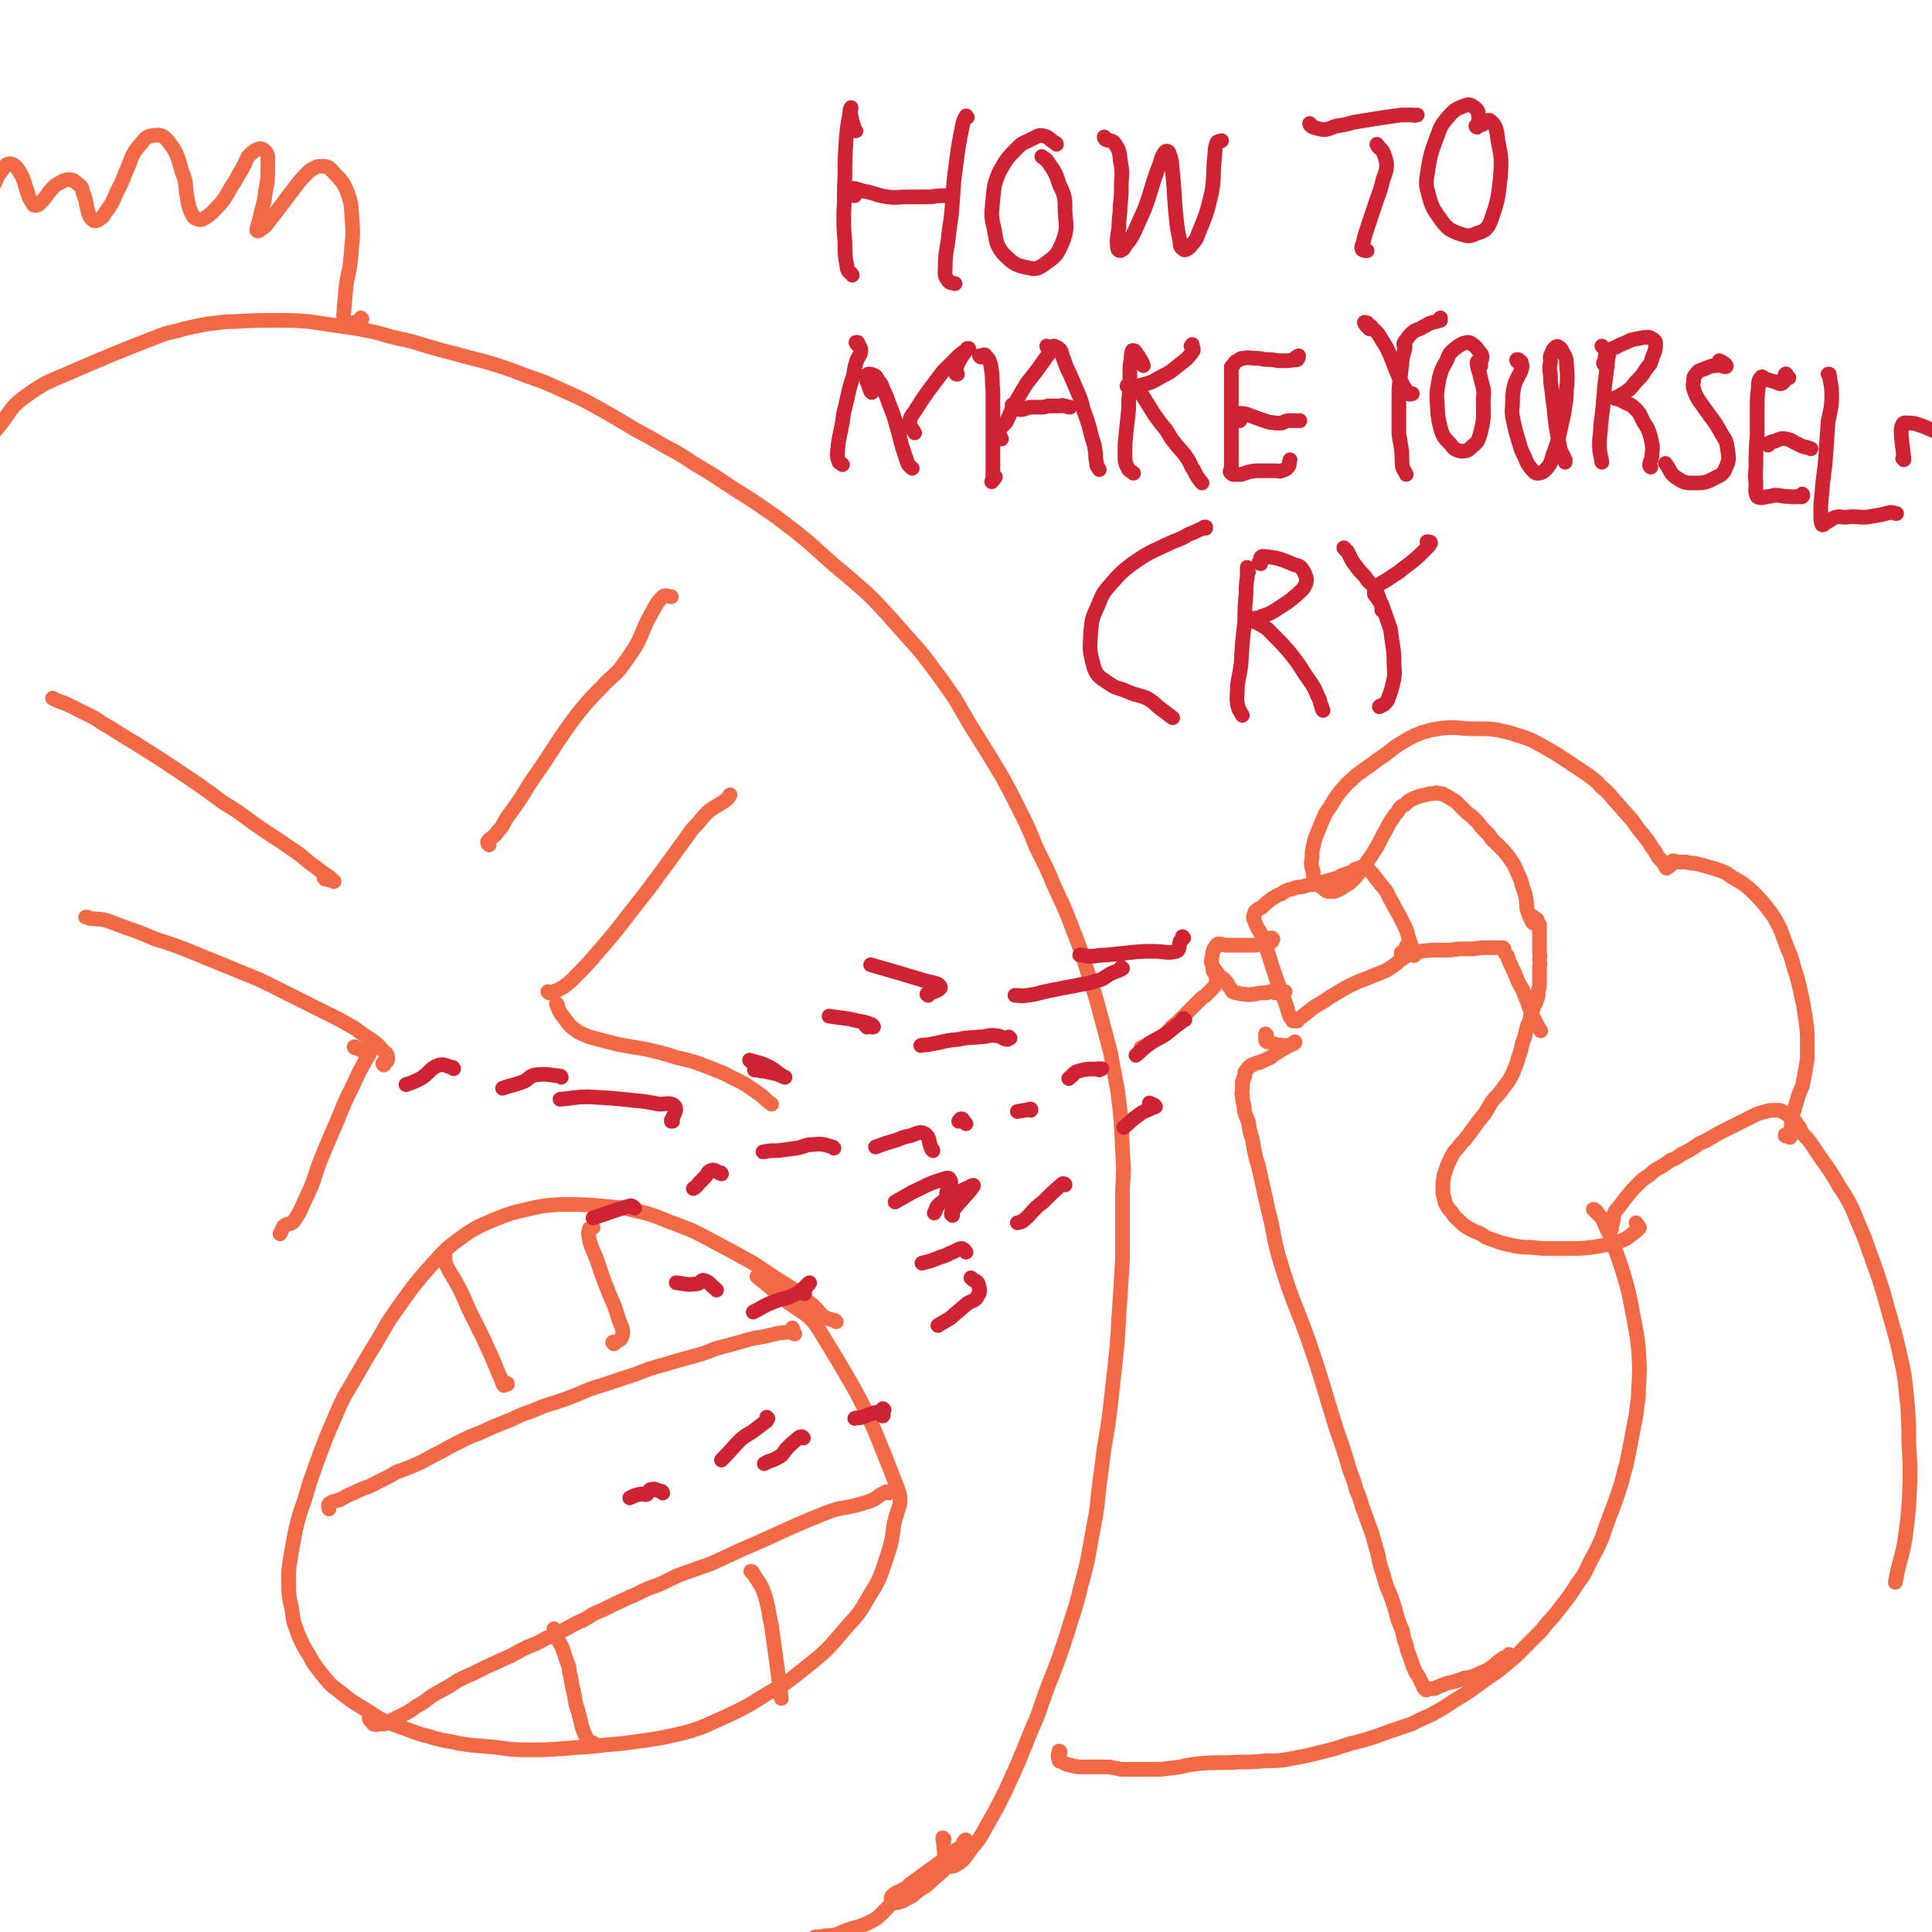 <svg viewBox='0 0 1580 1580' version='1.1' xmlns='http://www.w3.org/2000/svg' xmlns:xlink='http://www.w3.org/1999/xlink'><g fill='none' stroke='rgb(242,105,70)' stroke-width='12' stroke-linecap='round' stroke-linejoin='round'><path d='M266,719c0,-1 -1,-2 -1,-1 2,0 3,1 5,2 2,0 4,1 3,1 0,-1 -2,-2 -4,-4 -6,-4 -6,-4 -11,-8 -9,-6 -8,-7 -17,-13 -17,-12 -17,-11 -34,-23 -12,-9 -12,-9 -25,-17 -12,-9 -12,-9 -25,-18 -12,-8 -12,-8 -24,-16 -11,-7 -11,-7 -22,-14 -14,-8 -14,-9 -28,-17 -7,-5 -8,-5 -16,-9 -6,-3 -6,-3 -12,-6 -4,-2 -4,-1 -8,-3 -2,-1 -2,-1 -4,-2 '/><path d='M400,691c0,0 0,-1 -1,-1 0,0 1,1 1,0 0,0 -2,-1 -1,-2 3,-4 5,-3 8,-8 5,-5 4,-6 8,-12 6,-8 6,-8 12,-17 6,-10 6,-10 13,-20 11,-16 11,-17 22,-33 7,-10 7,-10 15,-20 7,-8 7,-8 15,-16 7,-8 8,-7 15,-15 6,-8 6,-8 12,-17 8,-14 6,-15 14,-29 4,-7 4,-8 9,-13 3,-2 4,0 7,0 '/><path d='M314,871c0,-1 -1,-1 -1,-1 0,-1 1,-1 2,-1 1,-1 2,-1 2,-3 0,-3 0,-4 -3,-6 -7,-8 -8,-8 -17,-14 -9,-7 -9,-6 -19,-12 -12,-6 -12,-6 -24,-12 -14,-7 -14,-7 -28,-14 -14,-7 -14,-7 -29,-13 -22,-9 -22,-9 -44,-18 -13,-5 -13,-5 -26,-9 -12,-5 -11,-5 -23,-9 -8,-3 -8,-3 -16,-6 -7,-2 -8,-1 -15,-2 -1,-1 -1,-1 -3,-1 '/><path d='M291,857c-1,0 -2,-1 -1,-1 2,1 3,2 6,3 3,1 6,-1 6,1 1,3 -2,4 -4,9 -5,9 -5,9 -9,18 -7,14 -7,14 -13,29 -7,16 -7,16 -14,33 -5,13 -4,14 -10,27 -6,12 -5,13 -12,23 -3,3 -5,1 -8,4 -2,3 -1,3 -3,6 '/><path d='M449,812c0,0 0,-1 -1,-1 0,0 1,1 1,1 0,0 0,0 1,0 5,-2 6,-2 11,-5 8,-6 7,-6 14,-13 10,-10 9,-10 18,-20 11,-13 11,-13 21,-26 15,-19 15,-19 29,-38 8,-11 8,-11 16,-22 6,-8 5,-8 12,-15 4,-5 4,-5 9,-10 7,-5 7,-4 14,-9 2,-2 2,-2 3,-4 '/><path d='M456,822c0,0 -1,-2 -1,-1 2,5 2,6 6,11 5,7 5,7 12,12 4,2 4,2 9,4 11,3 11,3 23,6 11,2 11,2 23,4 13,3 13,3 26,7 13,3 13,3 26,8 10,4 11,4 20,9 11,5 11,6 20,12 6,4 5,5 11,9 '/><path d='M684,1081c-1,0 -1,-1 -1,-1 -1,0 0,0 0,0 -4,-1 -5,-1 -9,-3 -6,-5 -5,-6 -11,-11 -7,-5 -7,-6 -13,-11 -8,-5 -8,-5 -16,-10 -9,-6 -9,-6 -18,-12 -18,-10 -18,-10 -35,-19 -13,-7 -13,-7 -26,-12 -14,-5 -14,-6 -27,-10 -14,-3 -14,-4 -28,-5 -21,-2 -21,-2 -42,-2 -14,1 -14,1 -27,4 -13,3 -13,3 -26,8 -13,6 -13,5 -25,13 -12,9 -13,9 -23,20 -17,19 -17,19 -32,40 -10,14 -9,14 -18,29 -8,13 -8,13 -16,27 -8,14 -9,14 -15,28 -10,23 -10,23 -18,45 -5,14 -5,14 -9,28 -4,11 -4,11 -7,23 -2,10 -2,10 -4,21 -1,9 -2,9 -2,19 0,14 0,14 3,28 1,10 2,10 5,19 4,9 4,9 9,17 4,8 5,8 10,15 6,7 6,8 13,13 12,10 13,10 26,18 9,6 9,6 19,10 11,4 11,4 22,8 12,3 12,4 24,6 19,4 19,3 39,5 14,2 14,2 28,2 13,0 13,0 26,-1 14,-1 14,-1 27,-2 14,-2 14,-1 28,-3 23,-3 23,-3 45,-8 17,-5 17,-6 33,-13 17,-8 17,-8 33,-18 16,-9 16,-9 30,-20 20,-16 20,-16 36,-35 11,-12 11,-12 19,-26 8,-13 8,-13 13,-28 5,-15 5,-15 7,-30 3,-15 8,-17 3,-30 -25,-64 -26,-67 -62,-126 -11,-19 -16,-16 -34,-31 -9,-8 -9,-8 -19,-16 '/><path d='M650,1091c0,0 -1,0 -1,-1 -1,-2 0,-3 -1,-4 0,0 1,3 0,3 -3,1 -4,0 -8,1 -5,0 -5,1 -11,2 -7,2 -7,1 -15,3 -14,4 -14,4 -29,8 -10,4 -10,4 -21,7 -11,3 -11,3 -21,6 -11,3 -11,3 -21,7 -15,5 -15,5 -30,10 -10,3 -10,3 -19,7 -10,4 -10,4 -19,7 -10,3 -10,3 -19,7 -9,3 -9,3 -17,7 -13,5 -13,5 -26,11 -8,3 -8,3 -16,7 -8,4 -8,4 -15,8 -8,4 -8,4 -15,8 -11,5 -11,5 -22,9 -5,3 -5,3 -11,6 -6,3 -6,3 -12,6 -6,2 -6,2 -12,5 -5,2 -5,2 -10,5 -5,2 -6,1 -10,4 -1,1 0,2 0,4 '/><path d='M727,1221c0,0 0,-1 -1,-1 -2,0 -2,0 -3,1 -5,2 -4,3 -8,5 -6,3 -6,2 -11,4 -14,4 -15,2 -28,7 -35,14 -34,15 -69,30 -13,6 -13,6 -26,12 -9,3 -9,3 -17,6 -9,3 -9,3 -17,7 -8,4 -8,4 -17,7 -7,3 -7,4 -15,7 -11,5 -11,5 -23,11 -8,3 -8,4 -15,8 -8,3 -8,4 -16,8 -7,4 -7,4 -15,7 -7,4 -7,4 -15,7 -10,5 -10,6 -20,10 -6,3 -6,3 -13,6 -6,3 -6,3 -12,6 -5,2 -5,2 -11,5 -6,4 -6,4 -13,8 -4,2 -4,2 -9,5 -4,3 -4,3 -8,6 -4,2 -4,2 -8,5 -3,2 -3,2 -7,4 -4,2 -4,2 -8,4 -2,1 -2,1 -4,2 -2,1 -2,1 -4,2 -2,0 -2,0 -4,0 -2,0 -2,1 -4,0 -1,0 -1,0 -1,-1 -2,-2 -3,-2 -3,-4 1,-1 2,-1 3,-2 '/><path d='M454,1333c0,0 -1,-1 -1,-1 0,1 0,2 0,3 3,7 4,6 7,13 2,6 2,6 4,12 2,4 1,4 2,9 2,7 1,7 3,14 2,9 1,9 4,17 3,11 2,12 7,22 2,3 3,2 6,4 '/><path d='M615,1286c0,0 -1,-1 -1,-1 1,0 2,1 2,2 5,8 6,8 9,16 4,13 3,14 6,27 4,29 4,29 8,59 '/><path d='M415,1132c0,0 0,-1 -1,-1 0,0 0,1 -1,1 -1,0 -1,1 -1,1 -1,-1 -1,-2 -2,-5 -2,-4 -2,-4 -4,-9 -5,-13 -6,-13 -11,-25 -6,-12 -6,-12 -12,-24 -5,-12 -5,-12 -11,-23 -4,-7 -5,-7 -8,-15 -1,-2 0,-2 0,-4 '/><path d='M502,1099c0,0 -1,-1 -1,-1 0,-1 1,0 2,0 3,-2 5,-2 6,-6 1,-6 -1,-7 -3,-13 -3,-10 -3,-10 -7,-19 -6,-15 -6,-15 -11,-30 -3,-8 -4,-8 -6,-16 -1,-5 -1,-6 0,-9 0,-1 1,0 3,-1 '/><path d='M772,1504c0,0 -1,-1 -1,-1 0,0 0,0 0,1 2,10 0,12 4,20 1,3 4,3 7,1 7,-4 7,-6 13,-14 7,-8 7,-9 12,-18 8,-14 8,-14 15,-28 11,-24 11,-24 21,-49 8,-18 7,-18 14,-37 8,-20 8,-20 15,-41 6,-20 7,-20 12,-41 7,-25 6,-26 11,-52 3,-15 2,-15 4,-30 2,-15 2,-15 4,-31 3,-17 3,-17 5,-33 2,-18 2,-18 4,-36 3,-27 2,-27 4,-53 1,-16 1,-16 2,-32 0,-14 0,-14 0,-28 0,-15 0,-15 0,-30 1,-15 1,-15 0,-31 -1,-24 -1,-25 -4,-49 -3,-16 -3,-16 -6,-32 -4,-15 -4,-15 -8,-30 -4,-15 -4,-15 -9,-30 -7,-23 -7,-23 -16,-46 -6,-16 -7,-16 -14,-32 -6,-15 -7,-15 -14,-30 -6,-15 -6,-15 -13,-29 -7,-14 -7,-14 -14,-27 -12,-20 -12,-20 -24,-39 -8,-13 -8,-14 -16,-27 -9,-13 -9,-13 -18,-25 -9,-12 -9,-12 -19,-23 -14,-16 -14,-16 -28,-31 -10,-10 -11,-10 -21,-19 -11,-9 -11,-9 -21,-18 -11,-10 -11,-10 -22,-19 -11,-8 -11,-9 -23,-17 -17,-12 -17,-11 -35,-23 -12,-8 -12,-8 -24,-15 -12,-8 -12,-8 -25,-15 -12,-7 -12,-7 -25,-14 -20,-12 -20,-12 -40,-23 -12,-6 -13,-6 -26,-12 -13,-6 -13,-5 -26,-10 -13,-5 -13,-5 -26,-9 -13,-4 -13,-3 -26,-7 -20,-5 -19,-5 -39,-11 -14,-3 -14,-3 -28,-7 -14,-3 -14,-3 -28,-5 -13,-2 -13,-2 -27,-4 -13,-1 -13,-1 -26,-1 -18,0 -18,0 -36,1 -11,0 -11,1 -22,2 -10,2 -10,2 -19,4 -9,3 -10,2 -18,5 -36,14 -36,14 -71,29 -20,9 -22,8 -40,21 -14,10 -12,13 -23,26 -8,10 -11,9 -16,20 -5,12 -2,13 -5,26 '/><path d='M296,261c-1,0 -1,-1 -1,-1 -1,1 0,2 -1,3 -4,1 -5,1 -10,1 -1,0 -2,0 -2,-1 -1,-3 -1,-3 -1,-6 1,-12 1,-12 2,-23 2,-13 3,-12 4,-25 1,-14 2,-14 1,-28 -1,-12 0,-13 -4,-24 -4,-10 -6,-10 -13,-18 -3,-3 -4,-3 -8,-3 -3,0 -4,0 -7,2 -4,2 -4,3 -8,7 -5,5 -4,5 -9,11 -6,8 -6,8 -12,16 -4,5 -4,5 -8,10 -2,3 -2,3 -5,5 -1,1 -1,1 -3,2 0,0 -1,0 -1,-1 1,-6 2,-6 3,-12 2,-9 3,-9 4,-19 2,-10 2,-10 2,-21 0,-7 1,-10 -3,-13 -3,-3 -6,-1 -10,2 -5,4 -4,6 -8,13 -5,8 -4,8 -9,15 -4,7 -4,8 -9,14 -6,6 -6,7 -12,11 -3,2 -4,2 -7,1 -3,-1 -3,-2 -5,-6 -2,-5 -2,-6 -3,-12 -2,-10 0,-11 -4,-20 -4,-14 -4,-16 -12,-26 -4,-5 -7,-5 -13,-4 -6,1 -6,4 -11,9 -6,8 -5,9 -9,18 -4,9 -3,9 -8,18 -4,9 -4,10 -10,18 -2,4 -3,4 -6,6 -2,1 -3,1 -5,-1 -2,-2 -2,-3 -3,-6 -2,-7 -1,-8 -4,-15 -1,-5 -1,-5 -5,-8 -3,-3 -4,-3 -7,-3 -4,0 -4,1 -8,3 -4,2 -3,2 -7,6 -4,5 -3,5 -8,10 -1,1 -2,2 -4,2 -2,0 -2,-1 -3,-3 -3,-4 -2,-4 -4,-9 -3,-9 -2,-9 -7,-17 -2,-3 -4,-5 -7,-5 -3,0 -4,2 -7,6 -4,5 -3,5 -6,11 -3,5 -2,7 -6,10 -3,3 -4,0 -8,1 '/><path d='M790,1506c0,-1 0,-2 -1,-1 -2,2 -1,3 -3,6 -6,8 -6,8 -12,16 -5,5 -5,5 -11,10 -5,5 -5,5 -12,9 -4,4 -4,4 -10,7 -3,2 -4,2 -7,3 -3,0 -3,0 -5,-1 0,0 0,0 0,0 0,-2 -1,-3 1,-5 2,-2 3,-2 5,-3 4,-2 4,-2 8,-4 8,-5 8,-5 15,-10 6,-4 7,-4 12,-8 3,-2 3,-2 5,-4 4,-4 4,-4 8,-7 2,-3 2,-3 5,-5 0,0 0,0 0,0 -3,2 -3,2 -6,4 -8,6 -8,6 -16,12 -11,8 -11,8 -22,16 -6,6 -6,6 -12,12 -5,6 -5,6 -10,11 -5,5 -5,5 -11,8 -8,4 -8,3 -17,6 -5,2 -5,2 -10,4 -4,1 -4,1 -9,1 -4,1 -4,1 -8,1 -1,0 0,0 0,0 '/><path d='M867,1433c0,0 0,-1 -1,-1 0,0 0,0 0,1 -1,3 -1,3 0,6 0,2 1,1 3,2 2,1 2,2 4,2 4,1 4,1 9,2 3,0 3,0 7,0 4,0 4,0 8,0 5,0 5,0 10,0 5,1 5,1 10,2 9,0 9,0 18,0 7,0 7,0 14,0 8,-1 8,-1 16,-2 9,-2 9,-2 18,-3 15,-1 15,0 30,-1 11,0 11,0 22,-1 11,0 11,0 22,-2 11,-2 11,-2 23,-5 12,-3 12,-3 24,-7 16,-4 16,-4 32,-10 9,-3 9,-3 18,-6 8,-4 8,-4 17,-8 9,-5 9,-5 18,-11 15,-9 14,-9 28,-19 9,-6 9,-6 17,-13 8,-6 8,-7 14,-13 7,-7 7,-7 13,-13 5,-7 6,-7 11,-13 9,-12 10,-12 18,-25 7,-9 6,-9 11,-19 5,-9 5,-9 9,-18 3,-9 3,-9 6,-17 5,-13 5,-13 9,-25 3,-9 2,-9 5,-18 2,-10 2,-10 4,-20 2,-11 2,-11 4,-21 1,-11 2,-11 2,-21 1,-16 1,-16 0,-32 -1,-10 -1,-10 -3,-21 -2,-10 -2,-10 -4,-21 -2,-9 -2,-9 -5,-19 -4,-13 -4,-13 -9,-26 -2,-6 -2,-6 -5,-12 -2,-5 -2,-5 -4,-9 -2,-2 -2,-2 -4,-4 0,-1 0,-1 -1,-2 0,0 0,0 -1,0 0,-1 0,-1 -1,-1 '/><path d='M1318,1005c0,0 -1,-1 -1,-1 0,-2 2,-2 2,-5 1,-3 0,-3 1,-6 1,-4 2,-3 4,-6 3,-4 3,-4 6,-8 5,-6 5,-6 10,-11 4,-4 4,-4 9,-7 4,-4 4,-4 8,-6 5,-3 5,-3 9,-6 5,-2 5,-2 9,-5 8,-4 8,-4 15,-9 5,-2 5,-2 10,-5 5,-3 5,-3 9,-5 4,-2 4,-2 8,-4 6,-3 6,-3 12,-6 4,-2 4,-2 8,-4 3,-1 3,-1 7,-2 3,-1 3,-1 6,-1 2,0 3,0 5,0 2,0 2,1 4,2 1,0 1,0 2,1 1,1 1,1 2,1 1,1 1,1 2,2 1,1 1,1 2,2 2,2 2,2 3,4 3,3 2,4 4,7 4,4 4,4 7,8 4,6 4,6 8,12 8,11 8,11 15,23 6,9 6,9 11,19 5,12 5,12 10,24 5,14 5,14 10,28 5,15 5,15 9,30 7,24 7,24 12,47 3,15 2,16 4,31 1,16 1,16 1,31 1,16 1,16 1,31 -1,24 -1,24 -4,47 -2,13 -3,13 -6,26 -1,5 -1,5 -2,10 '/><path d='M1461,929c0,0 -1,0 -1,-1 0,0 0,1 0,1 1,0 1,-1 2,-1 1,1 2,3 2,2 1,-2 1,-4 1,-8 0,-3 0,-3 0,-6 1,-4 1,-4 2,-7 1,-4 1,-4 2,-7 2,-7 2,-7 5,-14 1,-5 1,-5 2,-10 1,-6 1,-6 2,-12 0,-7 0,-7 0,-14 0,-8 0,-8 -1,-16 -2,-14 -2,-14 -5,-27 -2,-9 -2,-9 -5,-18 -2,-8 -2,-8 -5,-15 -3,-8 -3,-8 -6,-16 -5,-10 -5,-10 -12,-19 -4,-5 -4,-5 -9,-10 -4,-4 -4,-4 -9,-8 -5,-3 -5,-3 -10,-6 -4,-3 -4,-3 -9,-5 -6,-2 -6,-2 -13,-4 -4,-1 -4,-1 -8,-2 -3,0 -3,0 -7,-1 -3,0 -3,0 -6,0 -2,0 -2,0 -4,0 -1,0 -1,0 -2,0 0,1 0,1 0,1 0,0 0,0 0,0 0,0 0,0 0,0 1,0 1,0 1,0 0,0 0,0 0,0 0,0 -1,0 -1,-1 0,0 1,1 1,1 0,0 0,0 0,-1 0,0 0,0 0,-1 0,0 0,0 1,0 0,0 0,0 0,0 0,0 0,0 0,0 0,0 0,0 0,0 -1,1 -1,0 -2,1 -1,1 -1,1 -2,2 0,0 1,0 1,1 '/><path d='M1363,710c0,0 -1,-1 -1,-1 0,0 1,1 1,1 0,-1 0,-2 -1,-2 -3,-4 -3,-4 -6,-7 -2,-4 -2,-4 -5,-8 -3,-5 -3,-5 -7,-10 -5,-6 -5,-6 -9,-12 -8,-9 -8,-9 -16,-18 -4,-5 -4,-5 -10,-10 -4,-5 -5,-5 -10,-9 -6,-4 -6,-4 -12,-8 -6,-4 -6,-4 -12,-8 -10,-6 -10,-6 -21,-12 -7,-3 -7,-3 -14,-5 -8,-3 -8,-2 -15,-4 -7,-1 -8,-1 -15,-1 -10,0 -10,0 -20,-1 -7,0 -7,0 -14,1 -6,1 -6,1 -13,3 -5,2 -5,2 -11,5 -5,3 -5,3 -10,6 -8,6 -7,6 -15,11 -5,4 -5,4 -11,8 -5,4 -5,3 -9,7 -5,5 -5,4 -9,9 -6,7 -6,8 -11,16 -4,5 -3,5 -6,11 -2,5 -2,5 -4,10 -2,5 -2,5 -3,10 -1,4 -1,4 -1,9 -1,6 -1,6 1,12 0,4 0,4 2,7 2,3 2,3 4,5 3,2 3,3 6,4 2,0 3,0 5,0 4,-1 5,-2 8,-4 3,-2 4,-2 6,-4 4,-4 4,-4 7,-8 4,-5 4,-5 8,-11 6,-9 6,-9 11,-19 3,-5 3,-6 6,-11 3,-4 3,-5 6,-8 2,-4 2,-4 6,-6 3,-3 3,-3 7,-5 5,-2 5,-2 10,-3 3,-1 3,-1 7,-1 2,-1 2,-1 4,0 3,0 3,0 4,1 4,2 4,2 7,4 2,1 2,1 4,3 2,2 2,2 4,4 2,2 2,2 4,4 3,2 3,2 5,4 4,4 4,4 7,8 3,3 3,3 6,6 2,4 3,4 6,7 3,3 3,3 6,6 4,5 4,5 8,11 2,4 2,4 4,9 2,4 2,4 3,9 2,5 2,5 3,10 1,5 0,5 1,9 1,3 1,3 2,5 '/><path d='M1254,755c0,0 -1,-1 -1,-1 -1,-3 -3,-5 -2,-5 1,-1 3,1 6,3 0,1 0,1 0,2 1,1 1,1 2,2 0,1 0,1 0,3 0,4 0,4 0,8 0,3 0,3 0,7 0,3 0,3 0,6 1,2 0,2 0,5 0,2 1,2 0,5 0,4 0,4 0,7 0,3 0,3 0,6 0,4 0,4 -1,7 0,4 0,4 -1,7 -1,4 -2,4 -3,7 -2,5 -2,5 -3,11 -2,4 -2,4 -3,8 -1,5 -1,5 -3,10 -1,5 -1,6 -3,11 -2,7 -2,7 -5,14 -2,4 -2,4 -4,7 -3,4 -3,4 -6,8 -3,4 -4,4 -7,8 -3,5 -3,5 -6,10 -5,6 -5,6 -10,13 -3,4 -3,4 -6,8 -3,3 -3,3 -6,7 -3,3 -3,3 -5,7 -3,6 -3,6 -5,12 -2,5 -1,5 -2,9 0,5 0,5 0,9 1,4 1,4 2,8 2,4 2,4 5,7 3,5 4,5 8,9 3,3 4,3 7,5 4,2 4,2 9,4 4,3 4,3 10,5 8,3 9,3 18,5 6,1 7,1 13,1 8,1 8,1 15,1 9,0 9,0 17,0 9,0 9,0 18,-1 12,-2 12,-2 23,-5 6,-2 6,-3 10,-6 3,-2 3,-2 5,-4 1,-1 1,-1 0,-2 0,-1 -1,-1 -2,-3 '/><path d='M1151,775c0,-1 -1,-2 -1,-1 1,2 2,4 4,6 1,1 3,2 3,1 -1,-4 -2,-5 -4,-11 -2,-5 -1,-5 -3,-10 -3,-6 -3,-6 -6,-12 -3,-5 -3,-5 -6,-11 -3,-4 -2,-5 -5,-9 -4,-5 -4,-5 -8,-10 -2,-3 -2,-3 -4,-5 -1,-1 -1,-1 -3,-2 -2,-1 -2,-1 -3,-1 -2,-1 -2,-1 -4,0 -1,0 -1,1 -3,1 -2,2 -2,2 -5,3 -3,1 -3,1 -6,2 -3,2 -3,2 -7,3 -7,2 -7,2 -13,4 -6,1 -6,0 -11,2 -5,1 -5,0 -9,2 -5,1 -5,1 -9,4 -4,1 -4,2 -8,4 -4,3 -4,3 -8,7 -2,1 -3,1 -5,3 -1,1 -1,1 -1,3 -1,1 -1,1 -1,3 1,2 1,2 2,5 1,2 1,2 2,4 2,3 2,3 3,6 2,4 2,4 3,8 3,8 3,8 5,15 2,6 2,6 4,12 2,5 2,5 4,11 2,5 2,5 4,10 1,4 1,4 2,7 1,3 1,3 3,5 0,1 0,1 1,1 0,0 0,0 0,0 1,0 2,0 3,0 2,-2 1,-2 3,-3 5,-4 5,-4 10,-8 5,-3 5,-3 10,-6 5,-4 5,-3 11,-7 5,-3 5,-3 11,-6 8,-4 8,-3 17,-7 5,-2 5,-2 10,-4 5,-3 5,-3 9,-6 2,-2 2,-2 5,-4 1,-1 1,-1 2,-2 1,0 1,0 1,0 0,0 0,0 0,0 0,0 0,0 0,0 -1,0 -1,0 -1,-1 -1,0 -1,0 -1,0 0,0 0,0 0,0 0,0 0,0 0,0 -1,0 -1,0 -1,0 0,0 0,0 -1,-1 0,0 0,0 0,0 0,0 0,0 0,-1 2,0 2,0 3,0 2,0 2,0 4,0 5,-1 5,-1 9,-1 4,-1 4,0 8,-1 5,0 5,0 11,0 6,0 6,0 12,-1 6,0 6,0 12,0 6,-1 6,-1 13,-1 3,0 3,0 7,0 2,0 2,0 3,1 1,0 1,0 2,0 0,0 0,0 0,0 0,0 -1,-1 -1,-1 0,0 1,1 1,1 0,0 0,0 0,0 0,0 0,1 0,1 1,3 1,3 3,5 1,4 1,4 3,8 2,4 2,4 4,9 2,5 2,5 5,10 2,5 2,5 4,10 3,9 3,9 7,17 2,4 2,4 4,7 '/><path d='M1036,847c0,-1 -1,-1 -1,-1 0,-1 0,0 0,0 0,2 0,2 0,4 0,1 0,1 1,2 '/><path d='M1043,855c0,-1 -1,-1 -1,-1 0,-1 0,0 1,0 2,1 2,0 5,1 2,0 2,0 5,0 1,0 1,0 3,-1 1,0 1,0 2,-1 1,0 1,0 1,-1 0,0 0,0 0,0 0,0 0,0 0,0 0,0 0,0 0,0 -1,1 -1,1 -2,2 -3,1 -3,1 -6,3 -2,1 -2,1 -5,3 -2,1 -2,1 -5,3 -2,2 -2,2 -5,3 -3,2 -3,1 -6,3 -2,0 -2,0 -4,1 -1,1 -1,0 -2,1 -1,0 -1,0 -2,1 0,0 0,0 -1,1 -1,2 -2,2 -3,4 0,1 0,1 0,3 -1,1 -1,1 -1,3 -1,1 -1,1 -1,3 0,2 0,2 0,5 0,3 -1,3 0,5 0,3 0,3 1,7 1,3 0,3 1,7 1,4 2,4 3,8 1,7 1,7 3,13 1,5 1,6 2,11 1,5 1,5 3,11 4,18 4,18 8,36 6,23 4,24 11,46 10,33 12,32 23,64 12,35 11,35 22,70 6,17 6,17 11,34 3,8 3,7 5,15 3,7 3,7 5,14 4,11 4,11 8,22 2,7 2,7 4,14 2,6 1,6 3,13 2,6 2,6 4,13 2,7 3,7 5,13 3,9 3,9 5,17 2,5 2,5 4,10 1,6 1,6 3,11 1,5 1,5 3,10 2,6 2,6 4,11 1,3 2,3 3,5 1,2 1,2 2,4 1,2 1,2 2,4 0,1 0,1 1,1 0,1 0,1 1,2 0,0 0,0 0,0 0,0 0,-1 -1,-1 0,0 1,1 1,1 1,0 1,0 1,0 2,-1 2,-1 3,-1 1,0 2,0 3,0 2,-1 2,-1 4,-2 3,-1 3,-1 5,-2 4,-1 4,-1 8,-2 3,-1 3,-1 6,-2 2,-1 2,-1 5,-1 3,-1 3,-1 6,-2 4,-2 4,-2 9,-4 3,-2 3,-2 6,-4 3,-3 3,-3 6,-5 2,-2 3,-1 5,-2 1,-1 0,-1 1,-2 '/><path d='M1041,768c0,0 -1,-1 -1,-1 0,0 -1,0 0,0 0,1 1,2 0,3 0,0 -1,0 -3,0 -2,1 -2,1 -4,2 -3,0 -3,0 -6,1 -5,0 -5,0 -9,0 -3,0 -3,0 -6,0 -2,0 -2,0 -5,0 -2,0 -2,0 -5,0 -3,-1 -3,-1 -6,-1 -1,1 -2,1 -2,3 -2,1 -1,1 -2,3 -1,2 0,3 -1,5 0,2 -1,3 0,5 1,4 2,4 4,7 1,2 2,2 3,4 2,1 2,1 3,2 1,1 1,1 2,2 2,3 1,3 3,5 1,1 1,2 2,3 2,1 2,1 4,1 3,1 3,1 6,1 4,1 4,0 8,0 4,-1 4,-1 9,-1 2,0 2,-1 4,-1 2,0 2,1 5,1 3,0 3,-1 7,-1 '/><path d='M993,794c-1,0 -1,0 -1,-1 0,0 0,1 0,1 2,3 2,3 3,7 0,2 0,2 -1,4 -1,2 -1,2 -3,4 -2,2 -2,2 -5,5 -3,2 -3,2 -6,5 -6,6 -6,6 -12,12 -5,5 -5,5 -10,9 -4,5 -4,5 -9,8 -4,3 -5,3 -9,5 -3,2 -3,2 -7,4 '/></g>
<g fill='none' stroke='rgb(207,34,51)' stroke-width='12' stroke-linecap='round' stroke-linejoin='round'><path d='M968,767c0,0 -1,-1 -1,-1 0,0 1,0 0,1 0,2 -1,2 -2,3 -1,4 0,7 -3,8 -7,2 -9,0 -19,0 -9,0 -9,0 -19,1 -9,1 -9,1 -19,2 -7,0 -7,1 -14,1 -4,0 -4,-1 -8,-1 '/><path d='M918,792c0,0 -1,-1 -1,-1 0,0 1,1 1,1 -5,3 -6,2 -11,5 -5,3 -5,4 -10,5 -8,3 -9,2 -17,4 -11,2 -11,2 -21,4 -10,2 -10,3 -19,4 -5,1 -5,0 -10,0 '/><path d='M826,849c-1,0 -1,-1 -1,-1 -1,1 0,2 -1,2 -4,0 -5,-3 -9,-3 -7,-1 -7,1 -14,1 -8,1 -9,0 -17,2 -12,1 -12,2 -23,4 -4,1 -4,0 -8,1 '/><path d='M969,834c0,0 -1,-1 -1,-1 0,0 0,0 0,0 -2,3 -2,3 -5,5 -5,4 -5,4 -10,8 -6,4 -7,3 -12,7 -6,4 -6,5 -12,10 '/><path d='M941,903c0,0 -1,-1 -1,-1 1,1 4,1 5,3 0,0 -2,1 -3,1 -5,3 -6,2 -11,6 -6,4 -6,5 -12,10 '/><path d='M871,969c0,0 0,-1 -1,-1 0,0 0,0 -1,0 -8,7 -8,7 -16,15 -4,3 -4,3 -8,7 -4,4 -3,4 -8,8 -2,2 -2,1 -5,2 '/><path d='M790,1024c0,0 0,0 -1,-1 0,0 0,-1 -1,-1 -1,-1 -1,-1 -2,-1 -4,1 -4,2 -7,3 -5,2 -5,3 -10,4 -7,3 -7,3 -15,5 '/><path d='M779,994c0,-1 -1,-1 -1,-1 0,-2 1,-3 2,-4 8,-10 12,-13 16,-19 1,-2 -3,1 -6,2 -6,3 -6,3 -12,6 -5,4 -6,3 -11,8 -2,2 -1,3 -3,6 '/><path d='M775,977c0,0 -1,0 -1,-1 1,-5 5,-8 3,-11 -1,-3 -4,-1 -8,0 -12,4 -12,5 -23,10 -7,4 -7,4 -14,8 '/><path d='M763,941c0,-1 -1,-1 -1,-1 0,0 0,0 0,0 -3,-6 -1,-10 -6,-13 -4,-2 -6,0 -12,2 -7,1 -6,2 -13,4 -7,2 -7,2 -15,5 '/><path d='M682,939c-1,-1 -1,-1 -1,-1 -8,-2 -8,-3 -16,-2 -7,0 -7,2 -14,3 -7,1 -7,1 -15,2 -6,0 -6,0 -12,1 '/><path d='M590,960c0,0 0,-1 -1,-1 0,0 1,1 1,1 -4,-1 -5,-4 -8,-3 -4,1 -3,4 -7,7 -1,2 -2,2 -3,3 -2,3 -2,3 -5,5 '/><path d='M795,1046c0,0 0,0 -1,-1 0,0 1,1 1,1 2,2 4,1 5,4 1,4 2,6 0,9 -2,5 -4,4 -9,7 -7,6 -7,6 -14,12 -5,3 -5,3 -10,6 '/><path d='M723,1153c-1,0 -1,-1 -1,-1 0,0 0,0 0,1 0,2 1,4 0,5 -1,0 -2,-2 -4,-3 -2,0 -2,0 -5,1 -4,1 -4,2 -8,3 -3,1 -3,0 -6,1 '/><path d='M657,1176c-1,0 -1,-1 -1,-1 -2,0 -2,0 -3,1 -5,4 -5,4 -10,9 -3,4 -3,5 -7,7 -5,3 -6,2 -11,5 '/><path d='M628,1160c0,0 -1,-1 -1,-1 0,1 0,2 0,3 -4,3 -4,3 -8,6 -6,5 -7,4 -13,9 -8,8 -8,9 -16,17 '/><path d='M542,1221c0,-1 -1,-1 -1,-1 0,-1 0,0 0,0 -4,-1 -5,-3 -8,-2 -3,0 -2,3 -4,4 -2,1 -3,-1 -6,0 -4,1 -4,1 -8,3 '/><path d='M658,1058c0,0 -1,0 -1,-1 1,-4 6,-8 5,-8 -2,1 -5,6 -11,9 -9,5 -10,3 -19,7 -8,3 -8,4 -16,8 '/><path d='M586,1055c0,0 -1,-1 -1,-1 -5,-4 -5,-6 -10,-7 -2,0 -2,3 -6,3 -7,1 -8,0 -16,-1 '/><path d='M519,988c0,0 0,0 -1,-1 -1,0 -1,-1 -2,-1 -15,4 -15,5 -31,10 '/><path d='M550,917c0,0 -1,-1 -1,-1 0,0 0,1 0,1 2,-6 5,-9 3,-12 -3,-4 -7,-2 -13,-2 -10,-2 -10,-2 -20,-3 -19,-2 -19,-2 -38,-3 -11,0 -11,1 -23,2 '/><path d='M459,881c0,0 0,-1 -1,-1 -10,-1 -10,-2 -20,-1 -6,1 -5,4 -11,6 -8,3 -8,2 -16,5 '/><path d='M371,874c0,0 -1,-1 -1,-1 0,0 1,0 0,0 -5,-1 -6,-3 -11,-2 -8,3 -7,6 -15,11 -6,3 -6,3 -12,5 '/><path d='M614,868c0,0 -1,-1 -1,-1 7,2 9,2 17,6 5,3 5,4 10,7 1,1 2,1 2,1 -3,-1 -4,-2 -8,-3 -4,-1 -5,-1 -9,-2 -4,0 -4,-1 -8,-1 '/><path d='M709,840c0,-1 -2,-2 -1,-1 2,0 4,1 6,1 1,0 0,-1 -1,-2 -5,-2 -5,-2 -11,-3 -12,-3 -12,-2 -24,-4 '/><path d='M759,814c0,0 -1,-1 -1,-1 0,0 0,1 1,0 5,-2 11,-4 10,-6 -2,-4 -8,-3 -16,-6 -20,-6 -20,-6 -41,-12 '/><path d='M899,875c0,0 -1,-1 -1,-1 1,0 4,0 3,0 -7,1 -10,-1 -19,2 -4,1 -4,3 -8,6 '/><path d='M843,908c0,0 0,-1 -1,-1 0,0 1,0 1,0 -5,1 -5,1 -11,2 '/><path d='M790,919c-1,-1 -1,-1 -1,-1 -2,-2 -1,-3 -3,-3 -1,0 -1,1 -2,2 '/><path d='M700,107c-1,0 -1,0 -1,-1 -2,-6 -2,-6 -3,-11 -1,-4 0,-4 0,-7 0,0 0,0 0,0 -1,2 -1,2 -1,5 -2,10 -2,10 -3,21 -1,15 -1,15 -1,30 -1,15 0,15 -1,30 0,12 0,12 1,24 0,11 0,11 2,22 1,3 2,2 4,5 '/><path d='M699,160c-1,0 -1,0 -1,-1 -1,-2 -3,-4 -1,-5 4,0 6,2 13,3 8,2 8,3 16,4 8,1 8,0 17,0 9,0 9,0 18,0 7,-1 7,-1 15,-1 '/><path d='M791,96c-1,-1 -1,-2 -1,-1 -2,3 -2,4 -3,8 -3,15 -3,15 -5,30 -2,15 -2,15 -3,31 -1,13 -1,13 -3,26 -1,14 -3,14 -3,28 0,6 -1,7 2,11 2,3 3,2 6,3 '/><path d='M864,118c0,0 0,-1 -1,-1 0,0 0,0 0,0 -5,-3 -5,-5 -10,-6 -4,-1 -5,1 -10,3 -5,3 -6,2 -10,6 -9,9 -10,10 -16,21 -4,10 -4,11 -5,22 -1,12 -2,12 1,24 2,10 1,12 7,20 8,8 10,10 21,12 7,2 9,0 16,-5 7,-5 8,-7 12,-16 4,-11 3,-12 2,-25 0,-12 0,-12 -5,-23 -3,-10 -4,-10 -10,-19 -2,-2 -2,-1 -4,-3 '/><path d='M904,113c0,0 -1,-1 -1,-1 0,0 0,1 1,2 4,2 6,0 8,4 5,7 3,9 5,18 1,7 0,8 0,15 0,9 0,9 -1,18 0,8 -1,8 -1,17 -1,8 -2,9 -1,17 0,1 1,2 2,2 3,-1 3,-2 5,-5 4,-5 4,-5 7,-11 4,-9 4,-9 8,-18 6,-16 5,-17 11,-33 3,-7 2,-9 6,-14 1,-1 3,0 3,1 3,8 2,9 3,17 2,19 1,19 3,37 1,9 1,9 3,18 0,4 0,5 3,7 1,1 3,0 5,-2 4,-5 5,-5 7,-11 7,-17 7,-17 11,-34 2,-13 1,-13 2,-26 1,-7 0,-8 2,-14 1,-2 2,-1 4,-2 '/><path d='M1072,102c0,0 -1,-1 -1,-1 0,1 1,2 3,3 4,1 5,2 10,2 5,-1 5,-2 9,-3 7,-1 7,-1 14,-3 12,-2 12,-2 25,-4 7,-1 7,-1 14,-2 4,0 4,0 9,0 2,1 2,0 4,0 '/><path d='M1128,121c0,0 0,-1 -1,-1 0,-1 -1,-2 -1,-2 1,2 3,3 5,6 2,5 2,5 3,10 0,6 -1,7 -3,13 -2,8 -2,8 -5,16 -4,12 -4,12 -8,24 -2,6 -2,6 -3,11 -1,3 -2,4 -1,6 1,1 2,1 4,1 '/><path d='M1208,104c0,0 -1,0 -1,-1 0,0 1,1 1,1 1,-5 2,-6 1,-10 0,-4 -1,-4 -3,-6 -3,-2 -4,-3 -7,-2 -8,3 -9,3 -15,10 -7,8 -6,9 -10,19 -4,11 -4,11 -6,22 -1,10 -3,11 0,21 3,12 4,13 12,24 5,6 6,6 13,9 7,2 8,3 14,0 7,-2 9,-3 12,-10 6,-17 6,-18 8,-36 1,-15 1,-15 -2,-30 -1,-8 -1,-12 -6,-16 -2,-2 -3,1 -7,3 '/><path d='M702,281c0,0 -1,-1 -1,-1 0,0 1,0 0,0 0,0 -1,0 -1,0 1,3 4,3 4,6 0,4 -1,4 -3,8 -2,6 -2,6 -3,13 -3,9 -3,9 -5,18 -2,10 -3,10 -4,20 -2,11 -3,12 -4,23 0,4 -1,5 1,9 0,2 1,1 3,3 '/><path d='M713,321c0,0 0,0 -1,-1 -2,-6 -4,-9 -3,-13 0,-2 4,-1 6,0 2,1 2,2 3,4 3,3 3,4 4,7 3,6 3,6 5,12 4,10 4,10 7,21 2,7 2,8 4,15 2,6 2,6 4,12 1,3 2,3 4,5 '/><path d='M783,306c-1,0 -2,0 -1,-1 0,-4 0,-5 2,-9 3,-6 4,-6 7,-11 1,0 2,0 1,0 -4,3 -5,3 -9,7 -6,6 -6,6 -12,12 -6,8 -6,8 -12,16 -5,7 -5,7 -10,15 -3,5 -5,5 -5,11 0,4 2,4 4,8 '/><path d='M802,292c0,0 0,-1 -1,-1 0,0 1,0 1,0 2,0 3,-2 4,0 4,4 4,6 5,13 1,7 0,7 1,15 0,9 0,9 0,18 0,10 0,10 0,19 0,13 0,13 0,26 0,5 0,5 0,10 -1,1 -1,2 -1,2 1,-1 2,-2 3,-4 '/><path d='M857,284c0,0 -1,0 -1,-1 0,0 0,1 1,1 2,0 3,-1 5,0 0,0 -1,0 -1,1 -3,4 -3,4 -6,8 -7,10 -7,10 -15,20 -5,8 -5,8 -10,17 -4,7 -3,7 -7,15 -3,4 -5,4 -6,8 -1,3 1,3 2,6 '/><path d='M863,284c0,0 -1,-1 -1,-1 2,1 3,1 5,3 2,3 1,4 3,8 2,6 2,6 5,12 3,7 3,7 6,14 3,7 3,7 5,15 4,11 4,11 7,23 2,6 2,6 3,13 0,4 0,4 1,9 0,2 1,2 2,4 '/><path d='M829,332c0,0 -2,-1 -1,-1 2,1 3,3 6,4 4,0 4,-1 8,-2 4,0 4,0 8,0 4,0 4,0 7,-1 5,0 5,0 9,0 2,0 2,-1 4,0 3,0 3,1 5,1 '/><path d='M935,299c0,0 -1,-1 -1,-1 0,0 1,1 1,1 -1,-3 -1,-3 -3,-6 -1,-2 -1,-2 -3,-4 0,-1 0,-1 -1,-2 -1,0 -2,-1 -2,0 -1,3 -1,3 -1,7 -1,5 -1,5 -1,10 0,7 0,7 0,14 -1,8 -1,8 -1,17 -1,9 -1,9 -2,18 -1,10 -1,10 -1,20 0,4 0,4 1,7 1,2 1,2 2,4 2,2 2,1 4,3 '/><path d='M975,284c0,-1 0,-1 -1,-1 0,0 1,0 1,0 0,0 0,-2 0,-1 0,2 2,4 0,6 -5,7 -7,7 -14,13 -6,5 -6,4 -13,8 -5,3 -5,3 -11,5 -4,1 -4,1 -8,2 -3,0 -3,0 -6,0 -1,0 -2,0 -1,-1 0,0 1,0 2,0 2,1 3,1 5,2 2,3 2,3 5,6 5,8 5,8 10,16 5,7 5,7 10,13 4,7 4,7 9,13 4,5 5,5 8,10 3,4 2,5 5,9 3,6 3,6 7,11 '/><path d='M1061,293c0,0 0,-1 -1,-1 0,0 1,1 1,1 0,-1 1,-2 1,-2 0,1 0,2 -1,3 -3,1 -3,0 -7,1 -5,0 -5,0 -9,0 -5,-1 -5,-1 -9,-1 -4,0 -4,-1 -9,-1 -5,0 -5,-1 -10,0 -3,0 -3,1 -5,2 -2,1 -2,1 -3,3 -1,1 -1,1 -2,2 0,4 0,4 0,8 0,4 0,4 0,8 0,6 0,6 0,12 0,7 0,7 0,14 0,7 0,7 0,14 0,8 0,8 0,16 0,4 0,4 0,7 0,2 0,2 0,4 -1,2 -1,2 -1,3 1,1 1,1 1,1 1,1 1,1 2,1 1,0 1,0 2,0 2,0 2,0 4,0 3,-1 3,-1 6,-2 5,-1 5,-1 10,-1 3,0 3,0 7,0 3,0 3,0 6,0 2,0 2,1 4,0 3,-1 4,-1 6,-4 1,-2 0,-3 1,-5 '/><path d='M1014,344c0,-1 0,-1 -1,-1 0,-2 -1,-5 1,-5 6,0 8,2 17,5 3,1 3,1 6,2 3,1 3,0 6,1 3,0 3,0 5,0 3,-1 3,-2 6,-2 4,0 4,0 9,0 '/><path d='M1120,269c0,0 -1,-1 -1,-1 -2,-2 -3,-3 -3,-4 -1,-1 1,0 2,0 0,1 0,1 0,1 0,0 0,0 1,1 2,1 2,0 3,2 4,4 5,4 8,10 4,6 4,6 7,13 3,7 3,8 6,15 2,5 2,5 5,10 2,3 2,4 4,6 1,1 2,0 3,0 '/><path d='M1178,262c0,0 0,-1 -1,-1 0,0 1,1 1,1 0,-1 0,-2 0,-2 0,0 0,1 -1,2 -4,2 -5,1 -9,3 -3,2 -4,2 -7,4 -3,1 -4,1 -7,4 -2,2 -2,2 -4,5 -1,1 -1,1 -2,3 0,1 0,1 0,1 0,1 1,0 1,1 0,1 0,1 0,2 -1,4 -1,4 -2,7 -1,9 -1,9 -2,18 -1,7 -1,7 -1,15 0,8 0,8 0,15 0,7 0,7 0,15 1,6 1,6 2,12 1,8 0,8 1,15 1,3 2,3 3,6 '/><path d='M1211,299c0,0 -1,-1 -1,-1 0,-1 1,-1 1,-2 0,-2 1,-2 1,-3 0,-3 0,-3 -2,-5 -2,-3 -2,-3 -4,-5 -3,-2 -3,-3 -6,-3 -5,1 -6,2 -10,5 -5,4 -5,5 -7,10 -4,7 -4,7 -6,14 -1,8 -2,8 -2,16 1,12 0,13 3,25 2,7 3,8 8,13 3,4 4,5 9,6 5,0 6,-1 9,-4 5,-4 5,-5 7,-12 3,-12 2,-13 2,-26 1,-9 0,-9 -2,-17 -1,-6 -2,-6 -3,-12 0,-1 0,-1 0,-2 '/><path d='M1242,296c-1,0 -1,0 -1,-1 -1,0 -1,-1 0,-1 1,0 2,1 3,2 1,3 1,4 0,7 -1,3 -2,3 -3,6 -2,4 -2,4 -3,8 -1,6 -1,6 -1,11 0,6 -1,7 0,13 2,10 2,10 5,20 2,7 2,7 5,13 2,5 2,5 5,9 2,2 3,4 5,4 4,0 5,-1 8,-4 4,-5 3,-5 5,-11 3,-8 3,-8 5,-16 2,-9 2,-9 4,-18 1,-9 2,-9 2,-18 1,-12 1,-12 0,-23 0,-5 -1,-5 -3,-9 -1,-2 -1,-3 -3,-4 -1,-1 -2,-1 -3,0 -2,2 -2,2 -3,5 -2,3 -1,4 -1,7 -1,5 -1,5 0,11 0,6 0,6 1,12 1,8 1,8 2,16 1,11 1,11 3,22 1,5 1,6 2,11 2,4 2,4 4,8 0,1 0,1 0,2 '/><path d='M1311,284c0,0 -1,-1 -1,-1 0,0 0,0 0,0 3,3 3,3 5,6 1,2 0,3 0,5 -1,4 0,4 -1,8 -1,8 -1,8 -2,16 0,7 -1,7 -1,14 -1,8 -1,8 -2,16 0,8 -1,8 -1,15 0,8 1,8 2,15 0,0 0,0 0,0 '/><path d='M1313,299c-1,0 -1,-1 -1,-1 -1,-1 -1,-1 0,-2 1,-4 0,-5 3,-8 4,-4 5,-3 10,-6 5,-2 5,-2 9,-4 5,-1 5,-1 10,-2 3,0 4,-1 7,1 2,1 3,2 3,4 0,6 -1,7 -3,12 -1,5 -2,5 -5,9 -3,5 -3,5 -7,9 -3,3 -3,4 -6,7 -4,3 -4,3 -9,6 -1,1 -1,0 -2,1 -1,0 -1,1 -1,1 0,0 1,0 2,0 2,1 2,1 4,2 5,3 6,2 10,6 5,5 4,5 7,11 4,6 4,6 6,13 1,6 2,6 1,13 0,5 -1,4 -2,9 0,1 0,1 1,2 '/><path d='M1407,296c0,0 -1,-1 -1,-1 2,1 3,1 5,3 1,1 1,2 0,2 -2,0 -3,-2 -7,-1 -5,0 -6,1 -11,3 -3,1 -4,1 -6,4 -2,2 -2,3 -2,6 -1,5 0,5 1,9 3,7 4,7 8,13 7,10 8,10 14,21 4,6 4,7 5,14 1,6 1,7 -1,12 -2,5 -3,7 -8,9 -9,5 -10,5 -20,5 -7,0 -8,-1 -14,-5 -5,-4 -4,-6 -8,-11 '/><path d='M1463,309c0,0 -1,0 -1,-1 -1,-1 -1,-3 -2,-2 -1,2 0,6 -2,7 -2,2 -4,0 -7,-1 -4,-1 -4,-1 -7,-2 -2,-1 -3,-3 -4,-1 -2,2 -2,4 -2,8 -1,8 -1,8 -1,17 0,11 0,11 0,22 -1,12 -1,12 -1,23 0,8 -1,8 0,16 0,6 -1,7 1,11 1,1 2,1 4,1 2,0 3,-1 5,-1 3,0 3,-1 6,-1 5,0 5,1 10,1 4,0 4,1 7,0 3,0 4,1 5,0 1,-1 0,-1 0,-2 '/><path d='M1446,364c0,-1 -1,-1 -1,-1 0,0 0,0 1,0 2,-1 2,-2 5,-2 5,-2 5,-3 10,-2 5,1 4,2 9,4 5,3 6,2 11,4 '/><path d='M1496,307c0,-1 -1,-1 -1,-1 0,0 0,0 1,0 1,9 2,9 2,17 0,11 -1,11 -3,22 -1,14 -1,14 -2,29 -1,14 -2,14 -3,29 -1,9 -1,9 -1,18 0,4 0,6 1,8 1,1 2,-1 4,-2 4,-2 4,-3 7,-4 4,-1 4,0 8,0 9,-1 9,0 17,0 6,-1 6,-1 12,-2 4,-1 4,-1 8,-2 3,0 3,1 5,1 '/><path d='M1557,376c0,0 0,-1 -1,-1 0,0 1,1 1,0 -1,-8 -1,-8 -2,-17 0,-5 -1,-7 1,-11 1,-2 3,-1 6,-1 5,0 5,1 9,2 6,2 6,3 13,5 2,1 2,1 5,1 2,1 2,0 3,0 1,1 1,1 2,1 '/><path d='M986,432c-1,0 -2,-1 -1,-1 0,0 1,0 1,0 0,0 -1,0 -2,1 -6,2 -6,3 -12,5 -8,5 -9,4 -17,8 -15,7 -16,7 -29,16 -9,7 -9,7 -17,16 -7,8 -7,8 -11,18 -5,11 -5,11 -6,22 -1,15 -1,16 3,30 3,7 5,7 12,12 7,5 8,3 16,7 7,3 8,2 15,5 7,4 6,5 13,10 4,3 4,3 8,6 '/><path d='M1021,468c0,0 -1,-1 -1,-1 0,0 1,1 0,1 0,-2 0,-3 0,-4 0,0 0,1 0,1 0,4 0,4 0,7 -1,7 -1,7 -1,14 -1,11 -1,11 -1,22 -2,17 -2,17 -3,34 -1,10 -2,10 -3,19 0,8 -1,8 0,15 1,5 2,5 4,9 '/><path d='M1031,461c-1,0 -2,-1 -1,-1 1,-2 0,-5 3,-5 12,1 14,2 26,7 5,1 5,2 8,7 1,3 2,4 1,8 -2,5 -3,5 -7,9 -8,7 -9,7 -18,13 -5,3 -5,3 -11,5 -4,2 -4,1 -8,2 -2,1 -2,1 -4,1 0,0 1,0 1,0 5,2 6,1 10,4 6,3 6,4 11,9 7,7 7,7 13,14 7,9 7,9 12,17 6,9 7,9 11,19 2,3 1,4 3,8 0,2 0,1 1,3 '/><path d='M1100,449c0,0 -1,-1 -1,-1 1,1 1,2 3,3 3,6 3,7 7,12 4,6 5,5 9,11 3,4 4,3 6,7 4,7 3,7 6,14 0,2 0,2 0,4 '/><path d='M1168,444c0,0 -1,-1 -1,-1 1,0 3,0 3,1 -1,2 -2,3 -4,5 -6,6 -6,6 -12,11 -4,3 -4,3 -8,6 -3,3 -3,2 -7,5 -3,2 -3,2 -6,4 -4,2 -4,2 -7,5 -1,1 -1,2 -2,3 0,2 0,2 0,3 1,2 2,2 3,4 2,4 3,3 4,7 3,8 3,9 6,17 1,7 1,7 2,14 1,7 1,7 1,14 0,6 1,7 0,13 -2,9 -2,9 -5,17 -1,2 -1,2 -2,3 -2,2 -5,2 -5,3 0,0 2,-1 4,-2 '/></g>
</svg>